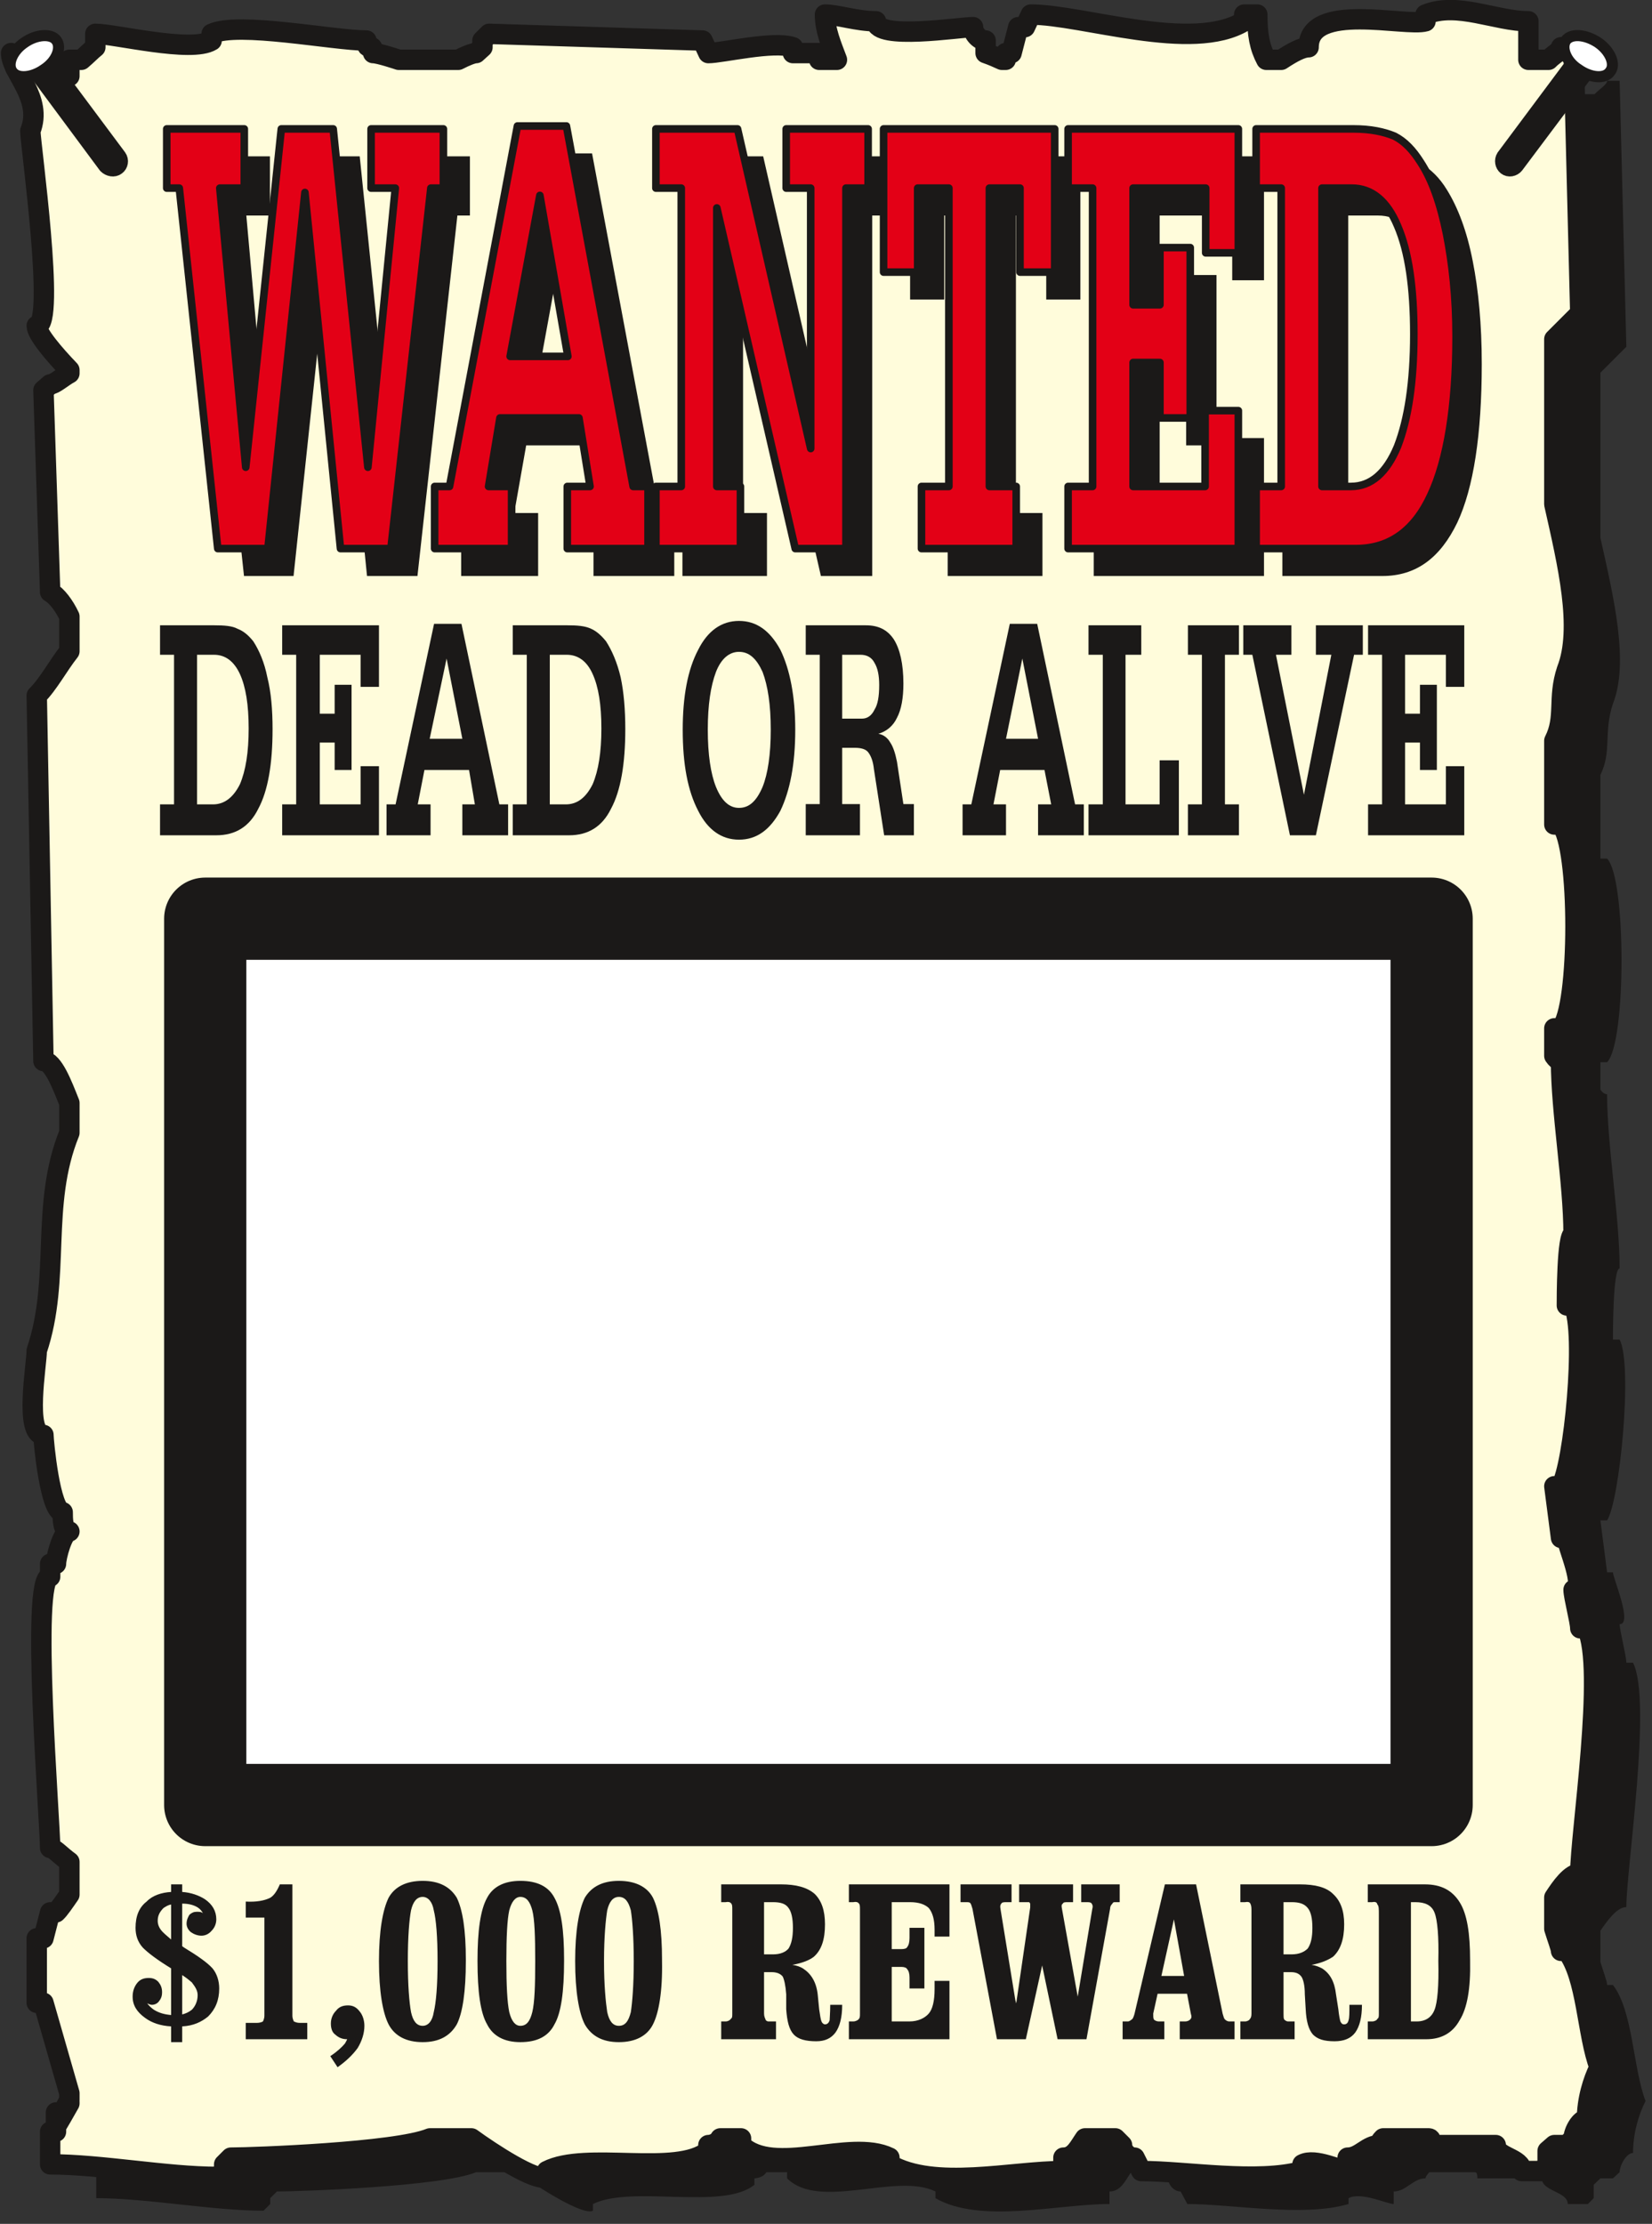 <svg xmlns="http://www.w3.org/2000/svg" xml:space="preserve" width="56.67mm" height="76.25mm" fill-rule="evenodd" stroke-linejoin="round" stroke-width="28.222" preserveAspectRatio="xMidYMid" version="1.2" viewBox="0 0 5667 7625"><rect x="0" y="0" width="5667" height="7625" fill="#333333" stroke="none"/><defs class="ClipPathGroup"><clipPath id="a" clipPathUnits="userSpaceOnUse"><path d="M0 0h5667v7625H0z"/></clipPath></defs><g class="SlideGroup"><g class="Slide" clip-path="url(#a)"><g class="Page"><g class="com.sun.star.drawing.ClosedBezierShape"><path fill="none" d="M196 152h5450v7432H196z" class="BoundingBox"/><path fill="#1B1918" d="M396 323h41c18-16 35-33 48-46v-43c66 0 330 66 399 23v-23c89-46 419 23 531 23 0 43 23 0 23 43 20 0 88 23 88 23h204c25-13 50-23 61-23l22-23v-20l23-23 732 23 20 43c46 0 224-43 287-23v23h90v23h64c-18-49-44-102-44-155 46 0 112 20 178 20 0 69 287 23 333 23 0 23 23 46 43 46v43c23 7 41 15 56 23h13v-23h20l23-89h23l20-43c178 0 554 132 732 20v-20h45c0 68 8 109 31 155h51c38-26 71-46 94-46 0-154 332-66 401-89v-20c109-45 241 20 353 20v135h69c17-18 43-33 43-46h43l23 912-89 89v566c46 206 99 427 43 569-33 99-3 163-43 244v287h23c66 66 66 632 0 698h-23v94c7 10 15 16 23 16 0 176 43 420 43 597-23 0-23 221-23 244h23c46 89 0 554-43 620h-23l23 178h20c0 20 69 178 23 178 0 20 23 109 23 132h23c66 132-23 706-23 838-33 0-66 48-89 81v107c10 33 23 66 23 79h20c69 89 69 287 112 398-23 44-43 110-43 178-23 0-46 43-46 66l-23 21h-43l-23 22v46l-20 20h-69c0-43-89-43-89-88h-221c0-21-5-21-10-21h-155c-7 8-13 16-13 21-43 0-66 45-109 45v43c-23 0-112-43-155-20v20c-155 46-399 0-553 0l-23-43c-23 0-43-23-43-45l-23-21h-104c-21 31-36 66-74 66v43c-178 0-442 69-597-20v-23c-135-66-397 66-509-45v-21h-71c-13 21-41 21-41 21v22c-109 89-419 0-554 66v23c-35 18-193-83-259-132h-142c-117 49-604 66-683 66l-23 23v20l-23 23c-175 0-399-43-574-43v-112h20v-66h23c10-15 18-28 23-38v8c-33 56-94 162 0-15v-21l-89-310h-23v-223h23l23-89h20c11-10 28-36 46-58v-115c-28-17-53-48-66-48 0-89-68-927 0-927v-43h20c0-23 23-112 46-112-23 0-23-43-23-66-43 0-66-244-66-267-66 0-23-244-23-287 84-249 11-500 112-749v-104c-25-62-56-143-89-143l-23-1253c38-35 74-104 112-150v-119c-18-38-43-71-66-84l-23-691 23-22c15 0 43-23 66-36v-10c-51-56-112-125-112-153 66 0-22-624-22-668 45-111-66-200-66-266 43 12 126 45 200 76v-53Z"/></g><g class="com.sun.star.drawing.ClosedBezierShape"><path fill="none" d="M3-1h5520v7505H3z" class="BoundingBox"/><path fill="#FFFCDB" d="M238 205h41c18-15 35-33 48-43v-46c66 0 330 66 399 23v-23c89-43 419 23 531 23 0 43 23 0 23 43 20 0 88 23 88 23h204c25-13 50-23 61-23l22-20v-23l23-23 732 23 20 43c46 0 224-43 290-20v20h90v23h61c-18-48-41-101-41-155 43 0 109 23 175 23 0 66 287 20 333 20 0 23 23 46 43 46v43c23 8 41 16 56 23h13v-23h20l23-89h23l20-43c178 0 554 132 732 23V50h45c0 69 8 112 31 155h51c38-25 71-43 94-43 0-157 332-69 401-89V50c109-45 241 23 353 23v132h69c17-18 43-30 43-43h43l23 912-89 89v566c46 204 99 425 43 568-33 99-2 162-43 243v287h23c66 66 66 633 0 699h-23v94c7 10 15 18 23 18 0 175 43 416 43 594-23 0-23 221-23 244h23c46 89 0 554-43 620h-23l23 177h20c0 23 69 178 23 178 0 23 23 109 23 132h23c66 136-23 707-23 840-33 0-66 48-89 83v107c10 33 23 66 23 76h20c69 89 69 287 112 399-23 46-43 112-43 178-23 0-46 43-46 66l-23 23h-43l-23 20v46l-20 23h-69c0-46-89-46-89-89h-221c0-23-5-23-10-23h-155c-7 7-13 15-13 23-43 0-66 43-109 43v46c-23 0-112-46-155-23v23c-155 43-399 0-553 0l-23-46c-23 0-43-23-43-43l-23-23h-104c-21 30-36 66-74 66v46c-178 0-442 66-597-23v-23c-135-66-397 66-509-43v-23h-71c-13 23-41 23-41 23v20c-109 89-419 0-554 69v20c-35 20-193-84-259-132h-142c-117 48-604 66-683 66l-23 23v23l-23 20c-175 0-399-43-574-43v-112h20v-66h23c10-15 18-28 23-36v5c-33 59-94 163 0-12v-23l-89-310h-23v-221h23l23-89h20c11-10 28-35 46-61v-112c-28-20-53-48-66-48 0-89-68-930 0-930v-44h20c0-23 23-111 46-111-23 0-23-44-23-66-43 0-66-244-66-265-66 0-23-243-23-289 84-249 11-498 112-747v-102c-25-63-56-144-89-144l-23-1253c39-38 74-104 112-152v-119c-18-38-43-71-66-84l-23-692 23-20c15 0 43-26 66-38v-11c-51-53-112-124-112-152 66 0-22-625-22-668 45-112-66-201-66-267 43 16 127 46 200 79v-56Z"/><path fill="none" stroke="#1B1918" stroke-width="70" d="M238 205h41c18-15 35-33 48-43v-46c66 0 330 66 399 23v-23c89-43 419 23 531 23 0 43 23 0 23 43 20 0 88 23 88 23h204c25-13 50-23 61-23l22-20v-23l23-23 732 23 20 43c46 0 224-43 290-20v20h90v23h61c-18-48-41-101-41-155 43 0 109 23 175 23 0 66 287 20 333 20 0 23 23 46 43 46v43c23 8 41 16 56 23h13v-23h20l23-89h23l20-43c178 0 554 132 732 23V50h45c0 69 8 112 31 155h51c38-25 71-43 94-43 0-157 332-69 401-89V50c109-45 241 23 353 23v132h69c17-18 43-30 43-43h43l23 912-89 89v566c46 204 99 425 43 568-33 99-2 162-43 243v287h23c66 66 66 633 0 699h-23v94c7 10 15 18 23 18 0 175 43 416 43 594-23 0-23 221-23 244h23c46 89 0 554-43 620h-23l23 177h20c0 23 69 178 23 178 0 23 23 109 23 132h23c66 136-23 707-23 840-33 0-66 48-89 83v107c10 33 23 66 23 76h20c69 89 69 287 112 399-23 46-43 112-43 178-23 0-46 43-46 66l-23 23h-43l-23 20v46l-20 23h-69c0-46-89-46-89-89h-221c0-23-5-23-10-23h-155c-7 7-13 15-13 23-43 0-66 43-109 43v46c-23 0-112-46-155-23v23c-155 43-399 0-553 0l-23-46c-23 0-43-23-43-43l-23-23h-104c-21 30-36 66-74 66v46c-178 0-442 66-597-23v-23c-135-66-397 66-509-43v-23h-71c-13 23-41 23-41 23v20c-109 89-419 0-554 69v20c-35 20-193-84-259-132h-142c-117 48-604 66-683 66l-23 23v23l-23 20c-175 0-399-43-574-43v-112h20v-66h23c10-15 18-28 23-36v5c-33 59-94 163 0-12v-23l-89-310h-23v-221h23l23-89h20c11-10 28-35 46-61v-112c-28-20-53-48-66-48 0-89-68-930 0-930v-44h20c0-23 23-111 46-111-23 0-23-44-23-66-43 0-66-244-66-265-66 0-23-243-23-289 84-249 11-498 112-747v-102c-25-63-56-144-89-144l-23-1253c39-38 74-104 112-152v-119c-18-38-43-71-66-84l-23-692 23-20c15 0 43-26 66-38v-11c-51-53-112-124-112-152 66 0-22-625-22-668 45-112-66-201-66-267 43 16 127 46 200 79v-56Z"/></g><g class="com.sun.star.drawing.ClosedBezierShape"><path fill="none" d="M5128 127h384v479h-384z" class="BoundingBox"/><path fill="#FFF" d="M5473 160c10 8 13 23 5 35l-279 372c-8 10-23 13-33 5-9-7-12-22-5-33l279-374c7-9 23-12 33-5Z"/><path fill="none" stroke="#1B1918" stroke-width="57" d="M5473 160c10 8 13 23 5 35l-279 372c-8 10-23 13-33 5-9-7-12-22-5-33l279-374c7-9 23-12 33-5Z"/></g><g class="com.sun.star.drawing.ClosedBezierShape"><path fill="none" d="M56 127h384v479H56z" class="BoundingBox"/><path fill="#FFF" d="M94 160c-9 8-12 23-5 35l276 372c10 10 26 13 36 5 10-7 13-22 5-33L127 165c-8-9-23-12-33-5Z"/><path fill="none" stroke="#1B1918" stroke-width="57" d="M94 160c-9 8-12 23-5 35l276 372c10 10 26 13 36 5 10-7 13-22 5-33L127 165c-8-9-23-12-33-5Z"/></g><g class="com.sun.star.drawing.PolyPolygonShape"><path fill="none" d="M3302 2138h1722v727H3302z" class="BoundingBox"/><path fill="#1B1918" d="M4693 2864v-106h48v-513h-48v-101h330v211h-63v-110h-140v202h51v-99h58v292h-58v-94h-51v212h140v-131h63v237h-330Zm0 0Zm-428-619v-101h165v101h-53l96 480 94-480h-53v-101h161v101h-30l-131 619h-89l-129-619h-31Zm0 0Zm-142 513v-513h-48v-101h175v101h-48v513h48v106h-175v-106h48Zm0 0Zm-340 0v-513h-49v-101h181v101h-54v513h117v-151h66v257h-310v-106h49Zm0 0Zm-481 106v-106h30l132-619h94l130 619h30v106h-157v-106h45l-23-118h-152l-23 118h43v106h-149Zm0 0Zm149-331h110l-54-275-56 275Z"/></g><g class="com.sun.star.drawing.ClosedBezierShape"><path fill="none" d="M2342 2129h794v751h-794z" class="BoundingBox"/><path fill="#1B1918" d="M2812 2757v-512h-48v-101h206c43 0 74 15 96 48 21 33 33 84 33 152 0 49-7 89-22 117-13 28-36 47-64 55 15 2 31 12 41 30 10 15 17 36 23 66l22 145h36v107h-102l-35-226c-3-28-10-46-20-59-8-10-23-15-46-15h-43v193h61v107h-186v-107h48Zm0 0Zm77-293h68c18 0 33-10 43-31 11-17 16-45 16-84 0-33-5-58-16-76-10-20-28-28-48-28h-63v219Zm0 0Zm-547 38c0-114 17-206 53-274 33-66 81-99 140-99 60 0 106 33 142 99 33 68 51 160 51 274 0 118-18 209-51 278-36 66-82 99-142 99-59 0-107-33-140-99-36-69-53-160-53-278Zm0 0Zm86 0c0 85 10 151 28 196 20 49 46 72 79 72 35 0 60-23 81-72 18-45 28-111 28-196 0-86-10-150-28-198-21-46-46-69-81-69-33 0-61 23-79 69-18 48-28 112-28 198Z"/></g><g class="com.sun.star.drawing.ClosedBezierShape"><path fill="none" d="M548 2138h1598v727H548z" class="BoundingBox"/><path fill="#1B1918" d="M1759 2864v-106h48v-513h-48v-101h188c33 0 60 2 81 12 18 8 35 23 51 43 20 31 38 72 50 123 11 51 16 112 16 178 0 120-16 212-49 273-30 61-78 91-144 91h-193Zm0 0Zm127-106h55c39 0 69-23 92-69 20-47 30-110 30-191 0-82-10-143-30-187-20-45-51-66-89-66h-58v513Zm0 0Zm-560 106v-106h31l132-619h94l130 619h30v106h-157v-106h43l-20-118h-153l-23 118h44v106h-151Zm0 0Zm148-331h112l-54-275-58 275Zm0 0Zm-506 331v-106h48v-513h-48v-101h332v211h-63v-110h-140v202h51v-99h58v292h-58v-94h-51v212h140v-131h63v237H968Zm0 0Zm-419 0v-106h48v-513h-48v-101h187c33 0 61 2 79 12 21 8 38 23 54 43 20 31 38 72 48 123 13 51 18 112 18 178 0 120-16 212-49 273-30 61-78 91-144 91H549Zm0 0Zm127-106h55c38 0 69-23 92-69 20-47 30-110 30-191 0-82-10-143-30-187-21-45-51-66-89-66h-58v513Z"/></g><g class="com.sun.star.drawing.ClosedBezierShape"><path fill="none" d="M660 526h4424v1450H660z" class="BoundingBox"/><path fill="#1B1918" d="M4399 1975v-216h87V739h-87V536h333c59 0 107 7 142 25 33 18 64 48 89 89 38 61 69 142 89 245 20 101 31 218 31 353 0 241-28 425-84 544-59 122-142 183-257 183h-343Zm0 0Zm226-216h100c66 0 119-43 157-134 38-93 58-220 58-385 0-160-17-284-55-372-36-86-89-129-158-129h-102v1020Zm0 0Zm-873 216v-216h86V739h-86V536h584v425h-109V739h-249v400h91V943h104v584h-104v-190h-91v422h246v-257h112v473h-584Zm0 0Zm-407-216V739h-106v288h-117V536h584v491h-117V739h-104v1020h91v216h-325v-216h94Zm0 0Zm-918 0V739h-86V536h277l251 1096V739h-81V536h280v203h-76v1236h-176L2549 807v952h82v216h-290v-216h86Zm0 0Zm-845 216v-216h50l234-1233h165l231 1233h51v216h-277v-216h79l-41-232h-269l-41 232h82v216h-264Zm0 0Zm259-659h195l-94-552-101 552Zm0 0ZM660 739V536h266v203h-81l86 957 125-1160h178l119 1160 94-957h-84V536h249v203h-43l-137 1236h-173L1137 754l-130 1221H837L705 739h-45Z"/></g><g class="com.sun.star.drawing.ClosedBezierShape"><path fill="none" d="M559 419h4450v1476H559z" class="BoundingBox"/><path fill="#E30016" d="M4309 1881v-213h86V645h-86V442h333c61 0 106 10 142 25 35 18 63 48 89 89 40 61 68 142 89 245 20 101 33 218 33 353 0 241-31 425-87 544-56 122-142 183-256 183h-343Zm0 0Zm226-213h99c69 0 122-46 160-137 36-93 56-220 56-385 0-160-18-284-56-372-36-86-89-129-157-129h-102v1023Zm0 0Zm-871 213v-213h84V645h-84V442h584v425h-112V645h-249v400h92V849h104v584h-104v-190h-92v425h247v-260h114v473h-584Zm0 0Zm-409-213V645h-107v288h-117V442h587v491h-119V645h-105v1023h92v213h-325v-213h94Zm0 0Zm-918 0V645h-87V442h280l251 1096V645h-84V442h281v203h-76v1236h-174L2459 713v955h81v213h-290v-213h87Zm0 0Zm-846 213v-213h51l233-1236h168l229 1236h51v213h-277v-213h78l-38-235h-271l-39 235h79v213h-264Zm0 0Zm259-659h198l-96-552-102 552Zm0 0ZM572 645V442h266v203h-84l89 957L965 442h178l119 1160 94-957h-83V442h248v203h-43l-137 1236h-173L1046 660 919 1881H747L615 645h-43Z"/><path fill="none" stroke="#1B1918" stroke-width="26" d="M4309 1881v-213h86V645h-86V442h333c61 0 106 10 142 25 35 18 63 48 89 89 40 61 68 142 89 245 20 101 33 218 33 353 0 241-31 425-87 544-56 122-142 183-256 183h-343Z"/><path fill="none" stroke="#1B1918" stroke-width="26" d="M4535 1668h99c69 0 122-46 160-137 36-93 56-220 56-385 0-160-18-284-56-372-36-86-89-129-157-129h-102v1023Zm-871 213v-213h84V645h-84V442h584v425h-112V645h-249v400h92V849h104v584h-104v-190h-92v425h247v-260h114v473h-584Zm-409-213V645h-107v288h-117V442h587v491h-119V645h-105v1023h92v213h-325v-213h94Zm-918 0V645h-87V442h280l251 1096V645h-84V442h281v203h-76v1236h-174L2459 713v955h81v213h-290v-213h87Zm-846 213v-213h51l233-1236h168l229 1236h51v213h-277v-213h78l-38-235h-271l-39 235h79v213h-264Z"/><path fill="none" stroke="#1B1918" stroke-width="26" d="M1750 1222h198l-96-552-102 552ZM572 645V442h266v203h-84l89 957L965 442h178l119 1160 94-957h-83V442h248v203h-43l-137 1236h-173L1046 660 919 1881H747L615 645h-43Z"/></g><g class="com.sun.star.drawing.ClosedBezierShape"><path fill="none" d="M5346 103h206v180h-206z" class="BoundingBox"/><path fill="#FFF" d="M5482 146c-44-29-93-32-111-7-16 25 0 72 45 100 40 28 89 33 107 7 21-25 0-72-41-100Z"/><path fill="none" stroke="#1B1918" stroke-width="38" d="M5482 146c-44-29-93-32-111-7-16 25 0 72 45 100 40 28 89 33 107 7 21-25 0-72-41-100Z"/></g><g class="com.sun.star.drawing.ClosedBezierShape"><path fill="none" d="M16 103h206v180H16z" class="BoundingBox"/><path fill="#FFF" d="M84 146c41-29 93-32 110-7 18 25 0 72-44 100-40 28-90 33-108 7-19-25 0-72 42-100Z"/><path fill="none" stroke="#1B1918" stroke-width="38" d="M84 146c41-29 93-32 110-7 18 25 0 72-44 100-40 28-90 33-108 7-19-25 0-72 42-100Z"/></g><g class="com.sun.star.drawing.PolyPolygonShape"><path fill="none" d="M563 3009h4490v3322H563z" class="BoundingBox"/><path fill="#FFF" d="M704 3150h4207v3039H704V3150Z"/><path fill="none" stroke="#1B1918" stroke-linejoin="miter" stroke-width="282" d="M704 3150h4207v3039H704V3150Z"/></g><g class="com.sun.star.drawing.ClosedBezierShape"><path fill="none" d="M455 6449h4590v640H455z" class="BoundingBox"/><path fill="#1B1918" d="M625 6461v26c30 2 58 12 78 25 26 18 39 41 39 69 0 15-6 29-16 39-10 12-23 17-35 17-13 0-26-5-36-12-10-8-15-19-15-29 0-13 5-23 10-31 8-7 15-10 25-10 8 0 16 0 21 5-3-7-10-15-18-20-13-8-30-13-53-13v146l7 5c46 28 79 51 97 71 15 18 23 43 23 69 0 40-13 71-38 96-23 19-51 32-89 34v54h-38v-54c-36-2-66-12-89-29-28-20-43-43-43-73 0-18 5-33 15-46s23-18 40-18c13 0 23 3 33 13 8 10 13 20 13 36 0 10-2 20-10 30-5 8-15 13-25 13-6 0-11-3-16-5 5 7 13 15 23 22 18 11 36 16 59 18v-160c-49-30-79-53-97-71-18-20-25-43-25-68 0-40 12-70 38-90 20-21 51-31 84-33v-26h38Zm0 0Zm-38 69c-11 2-18 7-26 12-13 13-20 26-20 44 0 15 7 29 20 41 8 8 15 13 26 23v-120Zm0 0Zm38 377c12-3 23-8 33-16 12-12 20-30 20-50 0-16-8-28-20-44-8-7-18-15-33-25v135Zm0 0Zm282 5v-337h-64v-55c36 2 64-3 84-13 13-8 23-23 33-46h43v451c0 7 3 15 5 19 5 2 10 5 21 5h25v56H843v-56h38c10 0 18-3 21-5 2-4 5-12 5-19Zm0 0Zm228 26c0-19 8-34 18-44 10-13 23-18 41-18 15 0 28 5 40 21 10 12 16 30 16 49 0 25-8 51-23 76-18 25-41 46-69 66l-25-38c23-15 40-31 50-43 3-5 6-10 8-15-18 0-30-6-41-16-10-7-15-20-15-38Zm0 0Zm315 64c-56 0-96-21-117-61-20-39-33-113-33-217s13-176 33-217c21-38 61-58 117-58s94 20 117 58c20 41 31 110 31 212v5c0 104-11 178-31 217-23 40-61 61-117 61Zm0 0Zm0-56c18 0 33-15 38-47 8-33 13-91 13-175s-5-143-13-174c-5-30-20-46-38-46-20 0-33 16-40 46-6 31-11 90-11 174s5 142 11 175c7 32 20 47 40 47Zm0 0Zm335 56c-55 0-94-21-114-61-23-39-33-113-33-217s10-176 33-217c20-38 59-58 114-58 59 0 97 20 117 58 23 41 33 110 33 212v5c0 104-10 178-33 217-20 40-58 61-117 61Zm0 0Zm0-56c21 0 33-15 41-47 8-33 10-91 10-175s-2-143-10-174c-8-30-20-46-41-46-17 0-30 16-38 46-7 31-10 90-10 174s3 142 10 175c8 32 21 47 38 47Zm0 0Zm338 56c-56 0-94-21-117-61-20-39-33-113-33-217s13-176 33-217c23-38 61-58 117-58s97 20 117 58c20 41 31 110 31 212v5c2 104-11 178-31 217-20 40-61 61-117 61Zm0 0Zm0-56c21 0 33-15 41-47 5-33 10-91 10-175s-5-143-10-174c-8-30-20-46-41-46-20 0-33 16-40 46-5 31-11 90-11 174s6 142 11 175c7 32 20 47 40 47Zm0 0Zm389-42v-356c0-13 0-18-5-23-3-3-8-5-18-3h-15v-61h206c50 0 89 10 115 33 23 23 35 56 35 104 0 52-12 88-38 111-15 12-40 22-74 28 15 2 28 7 36 12 28 18 46 46 51 89l5 51c3 20 5 35 8 42 2 5 7 10 12 10 8 0 13-5 16-14 0-8 2-25 2-53h41c0 43-8 74-23 95-15 20-36 30-66 30-36 0-62-7-77-23-16-17-23-45-26-87v-51c-2-30-7-51-12-61-8-10-21-15-38-15h-26v142c0 10 3 15 5 20 0 3 5 7 10 7h26v61h-188v-61h15c8 0 15-4 18-9 5-3 5-8 5-18Zm0 0Zm109-203h31c25 0 43-8 53-20 10-16 15-38 15-71 0-32-5-55-15-68-10-15-28-20-53-20h-31v179Zm0 0Zm291 291v-61h15c8 0 15-4 18-7 5-5 5-10 5-20v-356c0-13 0-18-5-23-3-3-8-5-18-3h-15v-61h345v179h-51v-23c0-36-7-59-20-75-13-12-33-20-64-20h-63v161h33c10 0 18-2 20-7 5-6 8-16 8-31v-35h51v208h-51v-38c0-13-3-23-8-28-2-5-10-8-20-8h-33v187h61c30 0 53-12 66-27s20-43 20-84v-28h51v200h-345Zm0 0Zm508 0-84-447c-3-10-5-18-8-20-2-3-7-3-15-3h-18v-61h175v61h-17c-8 0-16 0-18 5-3 3-5 8-3 18l51 313 3 11 48-329v-13c-3-5-3-5-5-5h-33v-61h185v61h-17c-11 0-16 0-18 5-5 3-5 8-3 18l54 301 50-301c3-10 0-15-2-18-3-5-10-5-18-5h-18v-61h132v61h-15c-5 0-8 0-10 5-5 5-8 10-8 18l-81 447h-99l-53-253-56 253h-99Zm0 0Zm472-88 104-443h107l91 443c3 10 5 18 8 20 3 3 8 7 15 7h18v61h-188v-61h18c10 0 15-4 18-7 5-5 5-10 2-20l-13-68h-101l-15 68c0 10 0 15 2 20 3 3 8 7 18 7h18v61h-143v-61h18c5 0 10-4 16-9 2-3 5-10 7-18Zm0 0Zm92-129h78l-35-194-43 194Zm0 0Zm309 129v-356c0-13-2-18-5-23-2-3-7-5-17-3h-16v-61h204c53 0 91 10 114 33 25 23 38 56 38 104 0 52-13 88-38 111-18 12-41 22-74 28 15 2 26 7 36 12 28 18 43 46 48 89l8 51c2 20 5 35 7 42 3 5 5 10 13 10s13-5 15-14c3-8 3-25 3-53h43c0 43-8 74-23 95-15 20-38 30-71 30-36 0-58-7-74-23-15-17-23-45-25-87l-3-51c0-30-5-51-12-61-8-10-18-15-36-15h-25v142c0 10 0 15 2 20 3 3 8 7 13 7h23v61h-186v-61h16c7 0 15-4 17-9 3-3 5-8 5-18Zm0 0Zm110-203h28c25 0 43-8 55-20 11-16 16-38 16-71 0-32-5-55-16-68-12-15-30-20-55-20h-28v179Zm0 0Zm327 203v-341c0-18 0-28-5-33-2-8-7-10-18-8h-15v-61h196c56 0 94 21 119 61 26 41 36 108 36 199v3c2 94-10 162-36 203-23 42-61 65-114 65h-201v-61h15c8 0 16-4 18-9 5-3 5-8 5-18Zm0 0Zm110 27h20c30 0 51-14 61-40 10-25 15-81 13-167 2-84-3-141-13-166-10-26-33-36-66-36h-15v409Z"/></g></g></g></g></svg>
